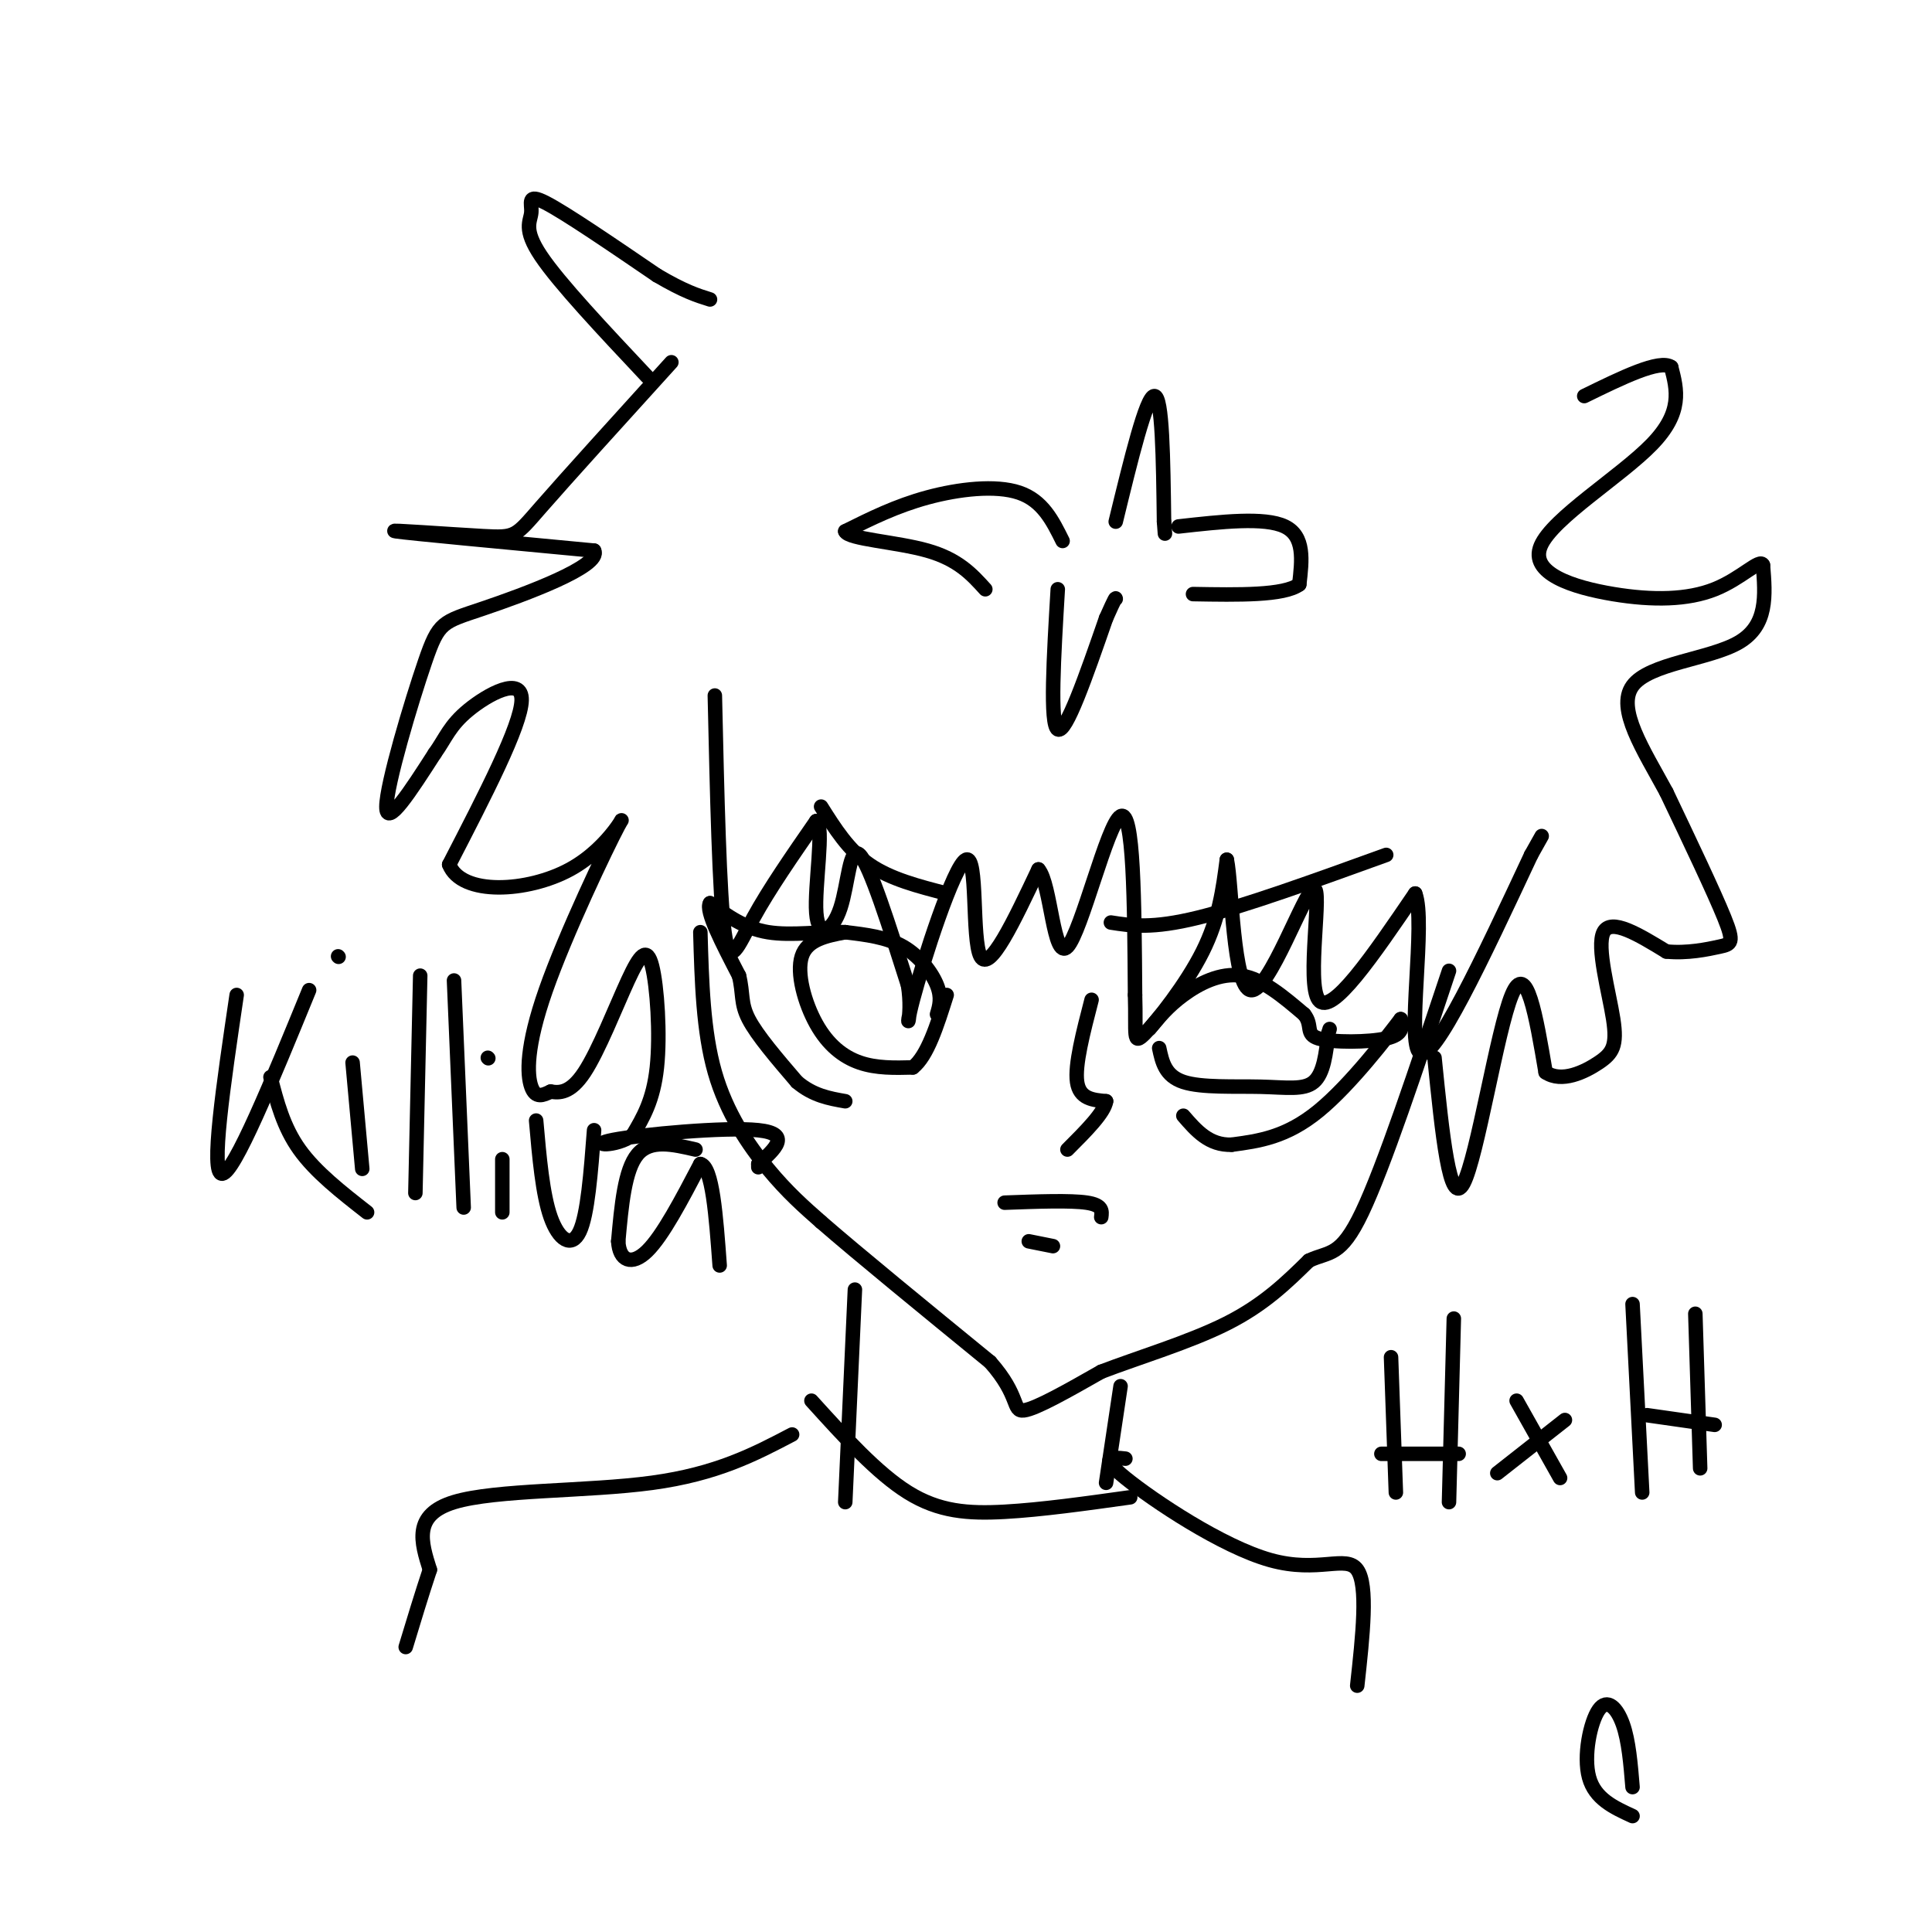 <svg viewBox='0 0 400 400' version='1.1' xmlns='http://www.w3.org/2000/svg' xmlns:xlink='http://www.w3.org/1999/xlink'><g fill='none' stroke='#000000' stroke-width='3' stroke-linecap='round' stroke-linejoin='round'><path d='M145,193c0.289,10.267 0.578,20.533 3,29c2.422,8.467 6.978,15.133 11,20c4.022,4.867 7.511,7.933 11,11'/><path d='M170,253c7.667,6.667 21.333,17.833 35,29'/><path d='M205,282c6.289,7.089 4.511,10.311 7,10c2.489,-0.311 9.244,-4.156 16,-8'/><path d='M228,284c7.511,-2.889 18.289,-6.111 26,-10c7.711,-3.889 12.356,-8.444 17,-13'/><path d='M271,261c4.289,-2.022 6.511,-0.578 11,-10c4.489,-9.422 11.244,-29.711 18,-50'/><path d='M148,144c0.467,20.578 0.933,41.156 2,49c1.067,7.844 2.733,2.956 6,-3c3.267,-5.956 8.133,-12.978 13,-20'/><path d='M169,170c1.740,1.008 -0.410,13.528 0,19c0.410,5.472 3.380,3.896 5,-1c1.620,-4.896 1.892,-13.113 4,-11c2.108,2.113 6.054,14.557 10,27'/><path d='M188,204c1.116,6.990 -1.093,10.967 1,3c2.093,-7.967 8.486,-27.876 11,-29c2.514,-1.124 1.147,16.536 3,20c1.853,3.464 6.927,-7.268 12,-18'/><path d='M215,180c2.595,2.881 3.083,19.083 6,16c2.917,-3.083 8.262,-25.452 11,-27c2.738,-1.548 2.869,17.726 3,37'/><path d='M235,206c0.262,8.321 -0.583,10.625 2,8c2.583,-2.625 8.595,-10.179 12,-17c3.405,-6.821 4.202,-12.911 5,-19'/><path d='M254,178c1.070,4.885 1.246,26.598 5,27c3.754,0.402 11.088,-20.507 13,-21c1.912,-0.493 -1.596,19.431 1,23c2.596,3.569 11.298,-9.215 20,-22'/><path d='M293,185c2.311,5.733 -1.911,31.067 1,33c2.911,1.933 12.956,-19.533 23,-41'/><path d='M317,177c3.833,-6.833 1.917,-3.417 0,0'/><path d='M220,112c-2.067,-4.178 -4.133,-8.356 -9,-10c-4.867,-1.644 -12.533,-0.756 -19,1c-6.467,1.756 -11.733,4.378 -17,7'/><path d='M175,110c0.600,1.622 10.600,2.178 17,4c6.400,1.822 9.200,4.911 12,8'/><path d='M219,122c-0.833,14.000 -1.667,28.000 0,29c1.667,1.000 5.833,-11.000 10,-23'/><path d='M229,128c2.000,-4.500 2.000,-4.250 2,-4'/><path d='M231,108c3.167,-13.000 6.333,-26.000 8,-26c1.667,0.000 1.833,13.000 2,26'/><path d='M241,108c0.333,4.333 0.167,2.167 0,0'/><path d='M244,109c8.917,-1.000 17.833,-2.000 22,0c4.167,2.000 3.583,7.000 3,12'/><path d='M269,121c-3.167,2.333 -12.583,2.167 -22,2'/><path d='M139,75c-10.833,11.946 -21.667,23.893 -27,30c-5.333,6.107 -5.167,6.375 -12,6c-6.833,-0.375 -20.667,-1.393 -18,-1c2.667,0.393 21.833,2.196 41,4'/><path d='M123,114c1.702,3.183 -14.544,9.142 -23,12c-8.456,2.858 -9.123,2.616 -12,11c-2.877,8.384 -7.965,25.396 -8,30c-0.035,4.604 4.982,-3.198 10,-11'/><path d='M90,156c2.298,-3.214 3.042,-5.750 7,-9c3.958,-3.250 11.131,-7.214 11,-2c-0.131,5.214 -7.565,19.607 -15,34'/><path d='M93,179c2.508,6.500 16.277,5.750 25,1c8.723,-4.750 12.400,-13.500 10,-9c-2.400,4.500 -10.877,22.250 -15,34c-4.123,11.750 -3.892,17.500 -3,20c0.892,2.500 2.446,1.750 4,1'/><path d='M114,226c1.731,0.275 4.058,0.463 7,-4c2.942,-4.463 6.500,-13.578 9,-19c2.500,-5.422 3.942,-7.152 5,-3c1.058,4.152 1.731,14.186 1,21c-0.731,6.814 -2.865,10.407 -5,14'/><path d='M131,235c-3.464,2.595 -9.625,2.083 -4,1c5.625,-1.083 23.036,-2.738 30,-2c6.964,0.738 3.482,3.869 0,7'/><path d='M157,241c0.000,1.167 0.000,0.583 0,0'/><path d='M297,219c1.578,15.667 3.156,31.333 6,26c2.844,-5.333 6.956,-31.667 10,-39c3.044,-7.333 5.022,4.333 7,16'/><path d='M320,222c3.319,2.268 8.116,-0.062 11,-2c2.884,-1.938 3.853,-3.483 3,-9c-0.853,-5.517 -3.530,-15.005 -2,-18c1.530,-2.995 7.265,0.502 13,4'/><path d='M345,197c4.298,0.440 8.542,-0.458 11,-1c2.458,-0.542 3.131,-0.726 1,-6c-2.131,-5.274 -7.065,-15.637 -12,-26'/><path d='M345,164c-4.690,-8.655 -10.417,-17.292 -7,-22c3.417,-4.708 15.976,-5.488 22,-9c6.024,-3.512 5.512,-9.756 5,-16'/><path d='M365,117c-0.556,-1.490 -4.444,2.786 -10,5c-5.556,2.214 -12.778,2.367 -21,1c-8.222,-1.367 -17.444,-4.253 -15,-10c2.444,-5.747 16.556,-14.356 23,-21c6.444,-6.644 5.222,-11.322 4,-16'/><path d='M346,76c-2.333,-1.667 -10.167,2.167 -18,6'/><path d='M134,78c-9.119,-9.696 -18.238,-19.393 -22,-25c-3.762,-5.607 -2.167,-7.125 -2,-9c0.167,-1.875 -1.095,-4.107 3,-2c4.095,2.107 13.548,8.554 23,15'/><path d='M136,57c5.667,3.333 8.333,4.167 11,5'/><path d='M226,207c-1.750,6.750 -3.500,13.500 -3,17c0.500,3.500 3.250,3.750 6,4'/><path d='M229,228c-0.333,2.333 -4.167,6.167 -8,10'/><path d='M194,210c0.511,-1.711 1.022,-3.422 0,-6c-1.022,-2.578 -3.578,-6.022 -7,-8c-3.422,-1.978 -7.711,-2.489 -12,-3'/><path d='M175,193c-4.889,-0.200 -11.111,0.800 -16,0c-4.889,-0.800 -8.444,-3.400 -12,-6'/><path d='M147,187c-1.000,1.500 2.500,8.250 6,15'/><path d='M153,202c0.933,3.756 0.267,5.644 2,9c1.733,3.356 5.867,8.178 10,13'/><path d='M165,224c3.333,2.833 6.667,3.417 10,4'/><path d='M238,213c1.911,-2.333 3.822,-4.667 7,-7c3.178,-2.333 7.622,-4.667 12,-4c4.378,0.667 8.689,4.333 13,8'/><path d='M270,210c1.893,2.321 0.125,4.125 3,5c2.875,0.875 10.393,0.821 14,0c3.607,-0.821 3.304,-2.411 3,-4'/><path d='M290,211c-2.511,3.289 -10.289,13.511 -17,19c-6.711,5.489 -12.356,6.244 -18,7'/><path d='M255,237c-4.667,0.167 -7.333,-2.917 -10,-6'/><path d='M175,193c-3.940,0.762 -7.881,1.524 -9,5c-1.119,3.476 0.583,9.667 3,14c2.417,4.333 5.548,6.810 9,8c3.452,1.190 7.226,1.095 11,1'/><path d='M189,221c3.000,-2.333 5.000,-8.667 7,-15'/><path d='M240,217c0.613,2.875 1.226,5.750 5,7c3.774,1.250 10.708,0.875 16,1c5.292,0.125 8.940,0.750 11,-1c2.060,-1.750 2.530,-5.875 3,-10'/><path d='M275,214c0.500,-1.667 0.250,-0.833 0,0'/><path d='M230,191c4.250,0.667 8.500,1.333 18,-1c9.500,-2.333 24.250,-7.667 39,-13'/><path d='M170,167c2.833,4.500 5.667,9.000 10,12c4.333,3.000 10.167,4.500 16,6'/><path d='M208,249c6.833,-0.250 13.667,-0.500 17,0c3.333,0.500 3.167,1.750 3,3'/><path d='M213,257c0.000,0.000 5.000,1.000 5,1'/><path d='M177,267c0.000,0.000 -2.000,44.000 -2,44'/><path d='M232,287c0.000,0.000 -3.000,20.000 -3,20'/><path d='M168,290c6.800,7.511 13.600,15.022 20,19c6.400,3.978 12.400,4.422 20,4c7.600,-0.422 16.800,-1.711 26,-3'/><path d='M164,297c-7.800,4.089 -15.600,8.178 -29,10c-13.400,1.822 -32.400,1.378 -41,4c-8.600,2.622 -6.800,8.311 -5,14'/><path d='M89,325c-1.667,5.000 -3.333,10.500 -5,16'/><path d='M233,302c-2.857,-0.315 -5.714,-0.631 0,4c5.714,4.631 20.000,14.208 30,17c10.000,2.792 15.714,-1.202 18,2c2.286,3.202 1.143,13.601 0,24'/><path d='M49,206c-2.750,18.583 -5.500,37.167 -3,37c2.500,-0.167 10.250,-19.083 18,-38'/><path d='M56,223c1.333,5.167 2.667,10.333 6,15c3.333,4.667 8.667,8.833 14,13'/><path d='M73,220c0.000,0.000 2.000,22.000 2,22'/><path d='M70,198c0.000,0.000 0.100,0.100 0.1,0.1'/><path d='M87,202c0.000,0.000 -1.000,45.000 -1,45'/><path d='M94,203c0.000,0.000 2.000,47.000 2,47'/><path d='M104,240c0.000,0.000 0.000,11.000 0,11'/><path d='M101,219c0.000,0.000 0.100,0.100 0.1,0.1'/><path d='M111,232c0.667,7.644 1.333,15.289 3,20c1.667,4.711 4.333,6.489 6,3c1.667,-3.489 2.333,-12.244 3,-21'/><path d='M144,238c-4.667,-1.083 -9.333,-2.167 -12,1c-2.667,3.167 -3.333,10.583 -4,18'/><path d='M128,257c0.222,4.044 2.778,5.156 6,2c3.222,-3.156 7.111,-10.578 11,-18'/><path d='M145,241c2.500,0.500 3.250,10.750 4,21'/><path d='M288,281c0.000,0.000 1.000,28.000 1,28'/><path d='M301,273c0.000,0.000 -1.000,38.000 -1,38'/><path d='M286,301c0.000,0.000 16.000,0.000 16,0'/><path d='M314,290c0.000,0.000 9.000,16.000 9,16'/><path d='M324,294c0.000,0.000 -14.000,11.000 -14,11'/><path d='M338,270c0.000,0.000 2.000,39.000 2,39'/><path d='M351,272c0.000,0.000 1.000,32.000 1,32'/><path d='M341,293c0.000,0.000 14.000,2.000 14,2'/><path d='M338,370c-0.393,-4.786 -0.786,-9.571 -2,-13c-1.214,-3.429 -3.250,-5.500 -5,-3c-1.750,2.500 -3.214,9.571 -2,14c1.214,4.429 5.107,6.214 9,8'/></g>
</svg>
